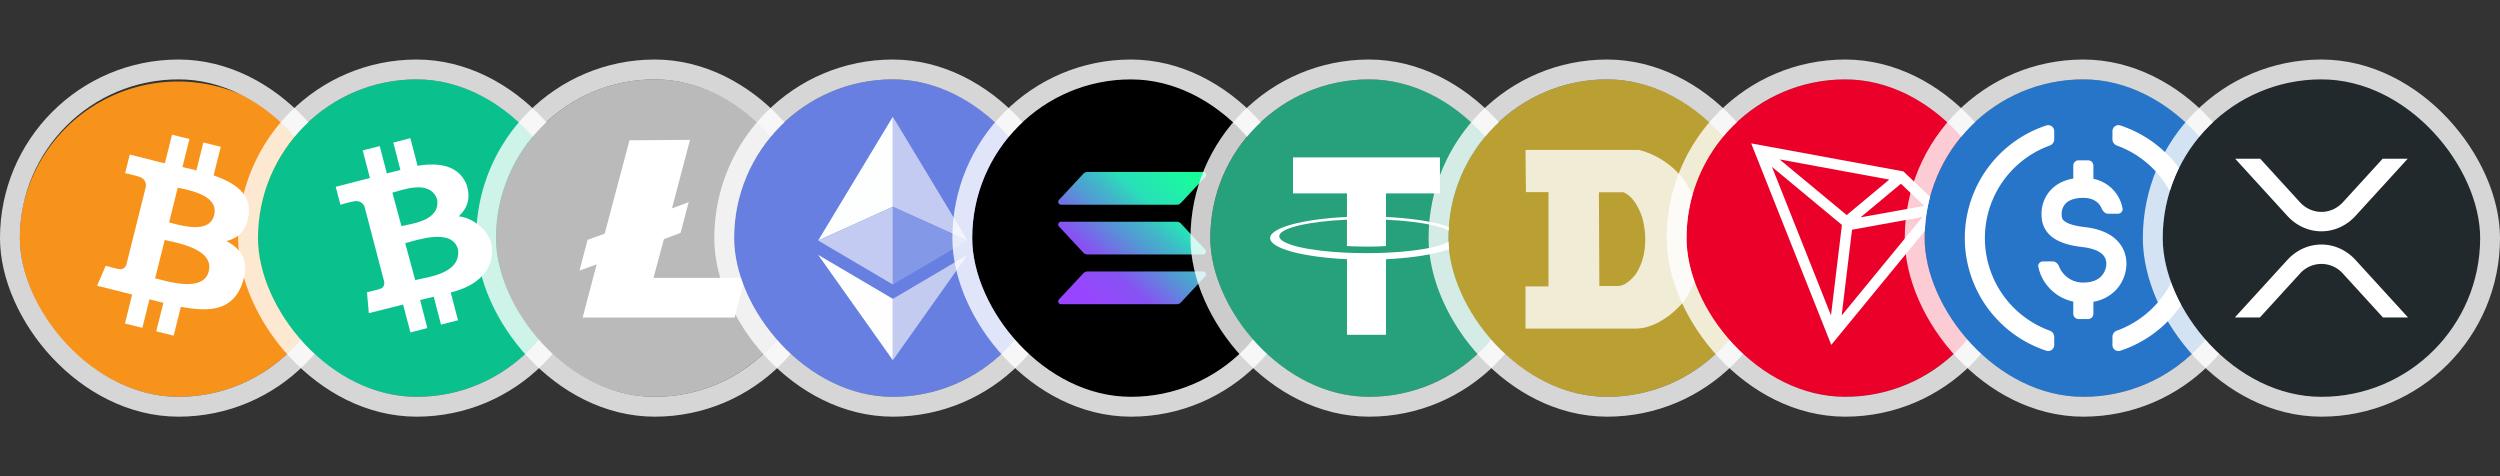 <?xml version="1.0" encoding="utf-8"?>
<svg xmlns="http://www.w3.org/2000/svg" width="126" height="24" fill="none" viewBox="0 0 126 24">
  <rect x="0" y="0" width="126" height="24" fill="#333333" stroke="none"/>
  <g clip-path="url(#a)">
    <path fill="#F7931A" d="M16.76 13.935a7.999 7.999 0 1 1-15.52-3.871 7.999 7.999 0 0 1 15.521 3.871Z"/>
    <path fill="#fff" d="M12.526 10.86c.16-1.064-.65-1.636-1.76-2.018l.36-1.442-.878-.219-.35 1.404c-.23-.057-.467-.112-.703-.165l.353-1.414-.878-.218-.36 1.441a29.449 29.449 0 0 1-.56-.132v-.004L6.54 7.79l-.233.937s.651.15.637.159c.356.088.42.324.41.51l-.41 1.643a.737.737 0 0 1 .091.03l-.093-.024-.574 2.301c-.043.108-.154.27-.402.209.009.013-.638-.16-.638-.16L4.892 14.4l1.142.285c.213.053.421.109.626.162l-.363 1.458.877.219.36-1.443c.24.065.472.125.7.181l-.36 1.437.878.218.364-1.455c1.497.283 2.622.169 3.096-1.185.382-1.09-.019-1.719-.806-2.129.573-.132 1.005-.51 1.12-1.289Zm-2.005 2.813c-.272 1.09-2.107.5-2.702.353l.482-1.933c.595.149 2.503.443 2.22 1.58Zm.271-2.828c-.247.991-1.775.487-2.27.364l.437-1.753c.495.124 2.091.354 1.833 1.389Z"/>
  </g>
  <rect width="17" height="17" x=".5" y="3.5" stroke="#fff" stroke-opacity=".8" rx="8.5"/>
  <g clip-path="url(#b)">
    <path fill="#0AC18E" d="M21 20a8 8 0 1 0 0-16 8 8 0 0 0 0 16Z"/>
    <path fill="#fff" d="M23.497 9.259c-.4-.9-1.322-1.088-2.452-.904l-.363-1.39-.857.22.356 1.386c-.224.057-.456.104-.684.168l-.359-1.377-.857.219.363 1.39c-.183.05-1.724.443-1.724.443l.237.904s.63-.174.623-.158c.347-.089.51.082.59.244l.996 3.806c.013.111-.006.302-.247.362.013.006-.623.158-.623.158l.093 1.053s1.525-.386 1.727-.434l.37 1.405.853-.219-.366-1.414c.238-.054.463-.111.687-.168l.366 1.408.857-.22-.366-1.401c1.317-.317 2.248-1.136 2.055-2.392-.122-.755-.957-1.376-1.653-1.446.424-.38.642-.93.378-1.643Zm-.414 3.311c.17 1.244-1.576 1.396-2.157 1.545l-.504-1.859c.584-.152 2.376-.783 2.661.314Zm-1.053-2.53c.18 1.103-1.313 1.233-1.797 1.357l-.456-1.688c.485-.123 1.887-.691 2.253.33Z"/>
  </g>
  <rect width="17" height="17" x="12.5" y="3.5" stroke="#fff" stroke-opacity=".8" rx="8.5"/>
  <g clip-path="url(#c)">
    <path fill="#BABABA" d="M41 12c0 4.41-3.592 8-8.003 8C28.587 20 25 16.41 25 12s3.592-8 8.003-8A7.994 7.994 0 0 1 41 12Z"/>
    <path fill="#fff" d="m31.726 7.071-1.248 4.703-.864.316-.407 1.547.865-.316-.706 2.682h7.658l.525-1.999h-4.614l.525-1.953.842-.316.406-1.547-.841.316.91-3.455-3.05.022Z"/>
  </g>
  <rect width="17" height="17" x="24.5" y="3.5" stroke="#fff" stroke-opacity=".8" rx="8.5"/>
  <g clip-path="url(#d)">
    <circle cx="45" cy="12" r="8" fill="#667FE1"/>
    <path fill="#FDFFFF" d="m45 5.882-3.765 6.24L45 10.421V5.882Z"/>
    <path fill="#C3CBF2" d="m45 10.42-3.765 1.703L45 14.34v-3.92Zm3.765 1.703L45 5.883v4.538l3.765 1.702Z"/>
    <path fill="#8399E7" d="m45 14.34 3.765-2.217L45 10.42v3.919Z"/>
    <path fill="#FFFEFF" d="M41.235 12.845 45 18.155v-3.094l-3.765-2.217Z"/>
    <path fill="#C3CCF0" d="M45 15.062v3.094l3.765-5.311L45 15.062Z"/>
  </g>
  <rect width="17" height="17" x="36.5" y="3.5" stroke="#fff" stroke-opacity=".8" rx="8.5"/>
  <rect width="16" height="16" x="49" y="4" fill="#000" rx="8"/>
  <rect width="17" height="17" x="48.5" y="3.5" stroke="#fff" stroke-opacity=".8" rx="8.5"/>
  <path fill="url(#e)" d="m60.748 13.923-1.23 1.32a.287.287 0 0 1-.209.09h-5.833a.143.143 0 0 1-.105-.24l1.23-1.32a.287.287 0 0 1 .208-.09h5.833a.142.142 0 0 1 .106.24Zm-1.23-2.658a.29.29 0 0 0-.209-.09h-5.833a.143.143 0 0 0-.105.24l1.23 1.32a.288.288 0 0 0 .208.09h5.833a.143.143 0 0 0 .104-.24l-1.228-1.32Zm-6.042-.948h5.834a.284.284 0 0 0 .208-.09l1.23-1.32a.144.144 0 0 0 .017-.174.143.143 0 0 0-.123-.066H54.81a.285.285 0 0 0-.209.09l-1.229 1.32a.143.143 0 0 0 .105.24Z"/>
  <g clip-path="url(#f)">
    <path fill="#26A17B" d="M69 20a8 8 0 1 0 0-16 8 8 0 0 0 0 16Z"/>
    <path fill="#fff" d="M69.853 12.738v-.001c-.055.004-.341.02-.976.02-.508 0-.865-.014-.99-.02v.001c-1.954-.086-3.412-.425-3.412-.833 0-.407 1.459-.747 3.411-.834V12.4c.128.009.494.03 1 .03.607 0 .91-.025.967-.03v-1.327c1.95.087 3.403.427 3.403.833 0 .406-1.455.746-3.403.833Zm0-1.803V9.747h2.72V7.934h-7.406v1.813h2.72v1.188c-2.21.102-3.872.539-3.872 1.064 0 .524 1.663.962 3.873 1.065v3.81h1.966v-3.81c2.207-.102 3.866-.54 3.866-1.064s-1.659-.962-3.866-1.064"/>
  </g>
  <rect width="17" height="17" x="60.5" y="3.5" stroke="#fff" stroke-opacity=".8" rx="8.5"/>
  <g clip-path="url(#g)">
    <path fill="#BA9F33" d="M81 20a8 8 0 1 0 0-16 8 8 0 0 0 0 16Z"/>
    <path fill="#fff" fill-opacity=".8" fill-rule="evenodd" d="M85.4 10.032c-.809-2.089-2.809-2.476-2.809-2.476h-5.706l.022 2.128h1.136v4.752h-1.158v2.125h5.548c1.337 0 2.41-1.344 2.41-1.344 1.716-2.436.557-5.185.557-5.185Zm-2.937 3.753s-.435.628-.909.628h-.947l-.022-4.724H81.8s.563.118.957 1.233c0 0 .521 1.595-.294 2.863Z" clip-rule="evenodd"/>
  </g>
  <rect width="17" height="17" x="72.5" y="3.5" stroke="#fff" stroke-opacity=".8" rx="8.5"/>
  <g clip-path="url(#h)">
    <circle cx="93" cy="12" r="8" fill="#EB0029"/>
    <path fill="#fff" d="m95.93 8.638-7.67-1.411 4.036 10.155 5.624-6.851-1.99-1.893Zm-.124.622 1.173 1.115-3.208.58 2.035-1.695Zm-2.732 1.58-3.382-2.805 5.527 1.017-2.145 1.788Zm-.241.496-.551 4.558-2.974-7.482 3.525 2.924Zm.51.242 3.553-.644L92.82 15.9l.522-4.321Z"/>
  </g>
  <rect width="17" height="17" x="84.5" y="3.5" stroke="#fff" stroke-opacity=".8" rx="8.5"/>
  <rect width="16" height="16" x="97" y="4" fill="#2775C9" rx="8"/>
  <rect width="17" height="17" x="96.5" y="3.5" stroke="#fff" stroke-opacity=".8" rx="8.5"/>
  <path fill="#fff" d="M103.533 6.619a.303.303 0 0 0-.394-.297 5.976 5.976 0 0 0 0 11.356.303.303 0 0 0 .394-.297v-.405a.334.334 0 0 0-.224-.311 4.962 4.962 0 0 1 0-9.33.334.334 0 0 0 .224-.31v-.406Zm2.934 10.357c0-.14.091-.264.223-.311a4.963 4.963 0 0 0 0-9.33.333.333 0 0 1-.223-.31v-.406c0-.209.196-.362.394-.297a5.975 5.975 0 0 1 0 11.356.303.303 0 0 1-.394-.297v-.405Z"/>
  <path fill="#fff" d="M104.493 8.347c0-.148.12-.267.267-.267h.48c.147 0 .267.12.267.267v.665a1.89 1.89 0 0 1 1.025.585c.248.277.392.606.444.911.026.145-.095.265-.243.265h-.48c-.147 0-.268-.122-.324-.258a.863.863 0 0 0-.152-.242c-.138-.154-.373-.3-.777-.3-.557 0-.804.18-.922.32a.75.75 0 0 0-.171.454c0 .183.012.262.079.34.078.09.325.272 1.071.356.849.096 1.427.386 1.768.821.34.433.375.921.331 1.267a1.957 1.957 0 0 1-.558 1.131 2.046 2.046 0 0 1-1.091.547v.604c0 .148-.12.267-.267.267h-.48a.267.267 0 0 1-.267-.267v-.612a2.278 2.278 0 0 1-1.196-.675 2.197 2.197 0 0 1-.566-1.088c-.026-.145.095-.265.242-.265h.48c.148 0 .272.122.326.259a1.285 1.285 0 0 0 1.221.808c.468 0 .732-.147.886-.299a.942.942 0 0 0 .265-.539.675.675 0 0 0-.123-.513c-.119-.15-.401-.361-1.085-.439-.844-.095-1.397-.326-1.721-.698-.329-.377-.329-.799-.329-.994v-.011c0-.275.084-.72.409-1.107.265-.314.656-.55 1.191-.64v-.653Z"/>
  <g clip-path="url(#i)">
    <circle cx="117" cy="12" r="8" fill="#22292D"/>
    <path fill="#fff" fill-rule="evenodd" d="M121.347 8h-1.262l-1.995 2.185c-.602.66-1.578.66-2.18 0L113.915 8h-1.262l2.626 2.877c.95 1.041 2.492 1.041 3.442 0L121.347 8Zm-8.711 8h1.262l2.012-2.203a1.448 1.448 0 0 1 2.18 0L120.101 16h1.263l-2.643-2.895c-.95-1.041-2.492-1.041-3.442 0L112.636 16Z" clip-rule="evenodd"/>
  </g>
  <rect width="17" height="17" x="108.5" y="3.5" stroke="#fff" stroke-opacity=".8" rx="8.5"/>
  <defs>
    <clipPath id="a">
      <rect width="16" height="16" x="1" y="4" fill="#fff" rx="8"/>
    </clipPath>
    <clipPath id="b">
      <rect width="16" height="16" x="13" y="4" fill="#fff" rx="8"/>
    </clipPath>
    <clipPath id="c">
      <rect width="16" height="16" x="25" y="4" fill="#fff" rx="8"/>
    </clipPath>
    <clipPath id="d">
      <rect width="16" height="16" x="37" y="4" fill="#fff" rx="8"/>
    </clipPath>
    <clipPath id="f">
      <rect width="16" height="16" x="61" y="4" fill="#fff" rx="8"/>
    </clipPath>
    <clipPath id="g">
      <rect width="16" height="16" x="73" y="4" fill="#fff" rx="8"/>
    </clipPath>
    <clipPath id="h">
      <rect width="16" height="16" x="85" y="4" fill="#fff" rx="8"/>
    </clipPath>
    <clipPath id="i">
      <rect width="16" height="16" x="109" y="4" fill="#fff" rx="8"/>
    </clipPath>
    <linearGradient id="e" x1="53.962" x2="60.079" y1="15.492" y2="8.597" gradientUnits="userSpaceOnUse">
      <stop offset=".08" stop-color="#9945FF"/>
      <stop offset=".3" stop-color="#8752F3"/>
      <stop offset=".5" stop-color="#5497D5"/>
      <stop offset=".6" stop-color="#43B4CA"/>
      <stop offset=".72" stop-color="#28E0B9"/>
      <stop offset=".97" stop-color="#19FB9B"/>
    </linearGradient>
  </defs>
</svg>